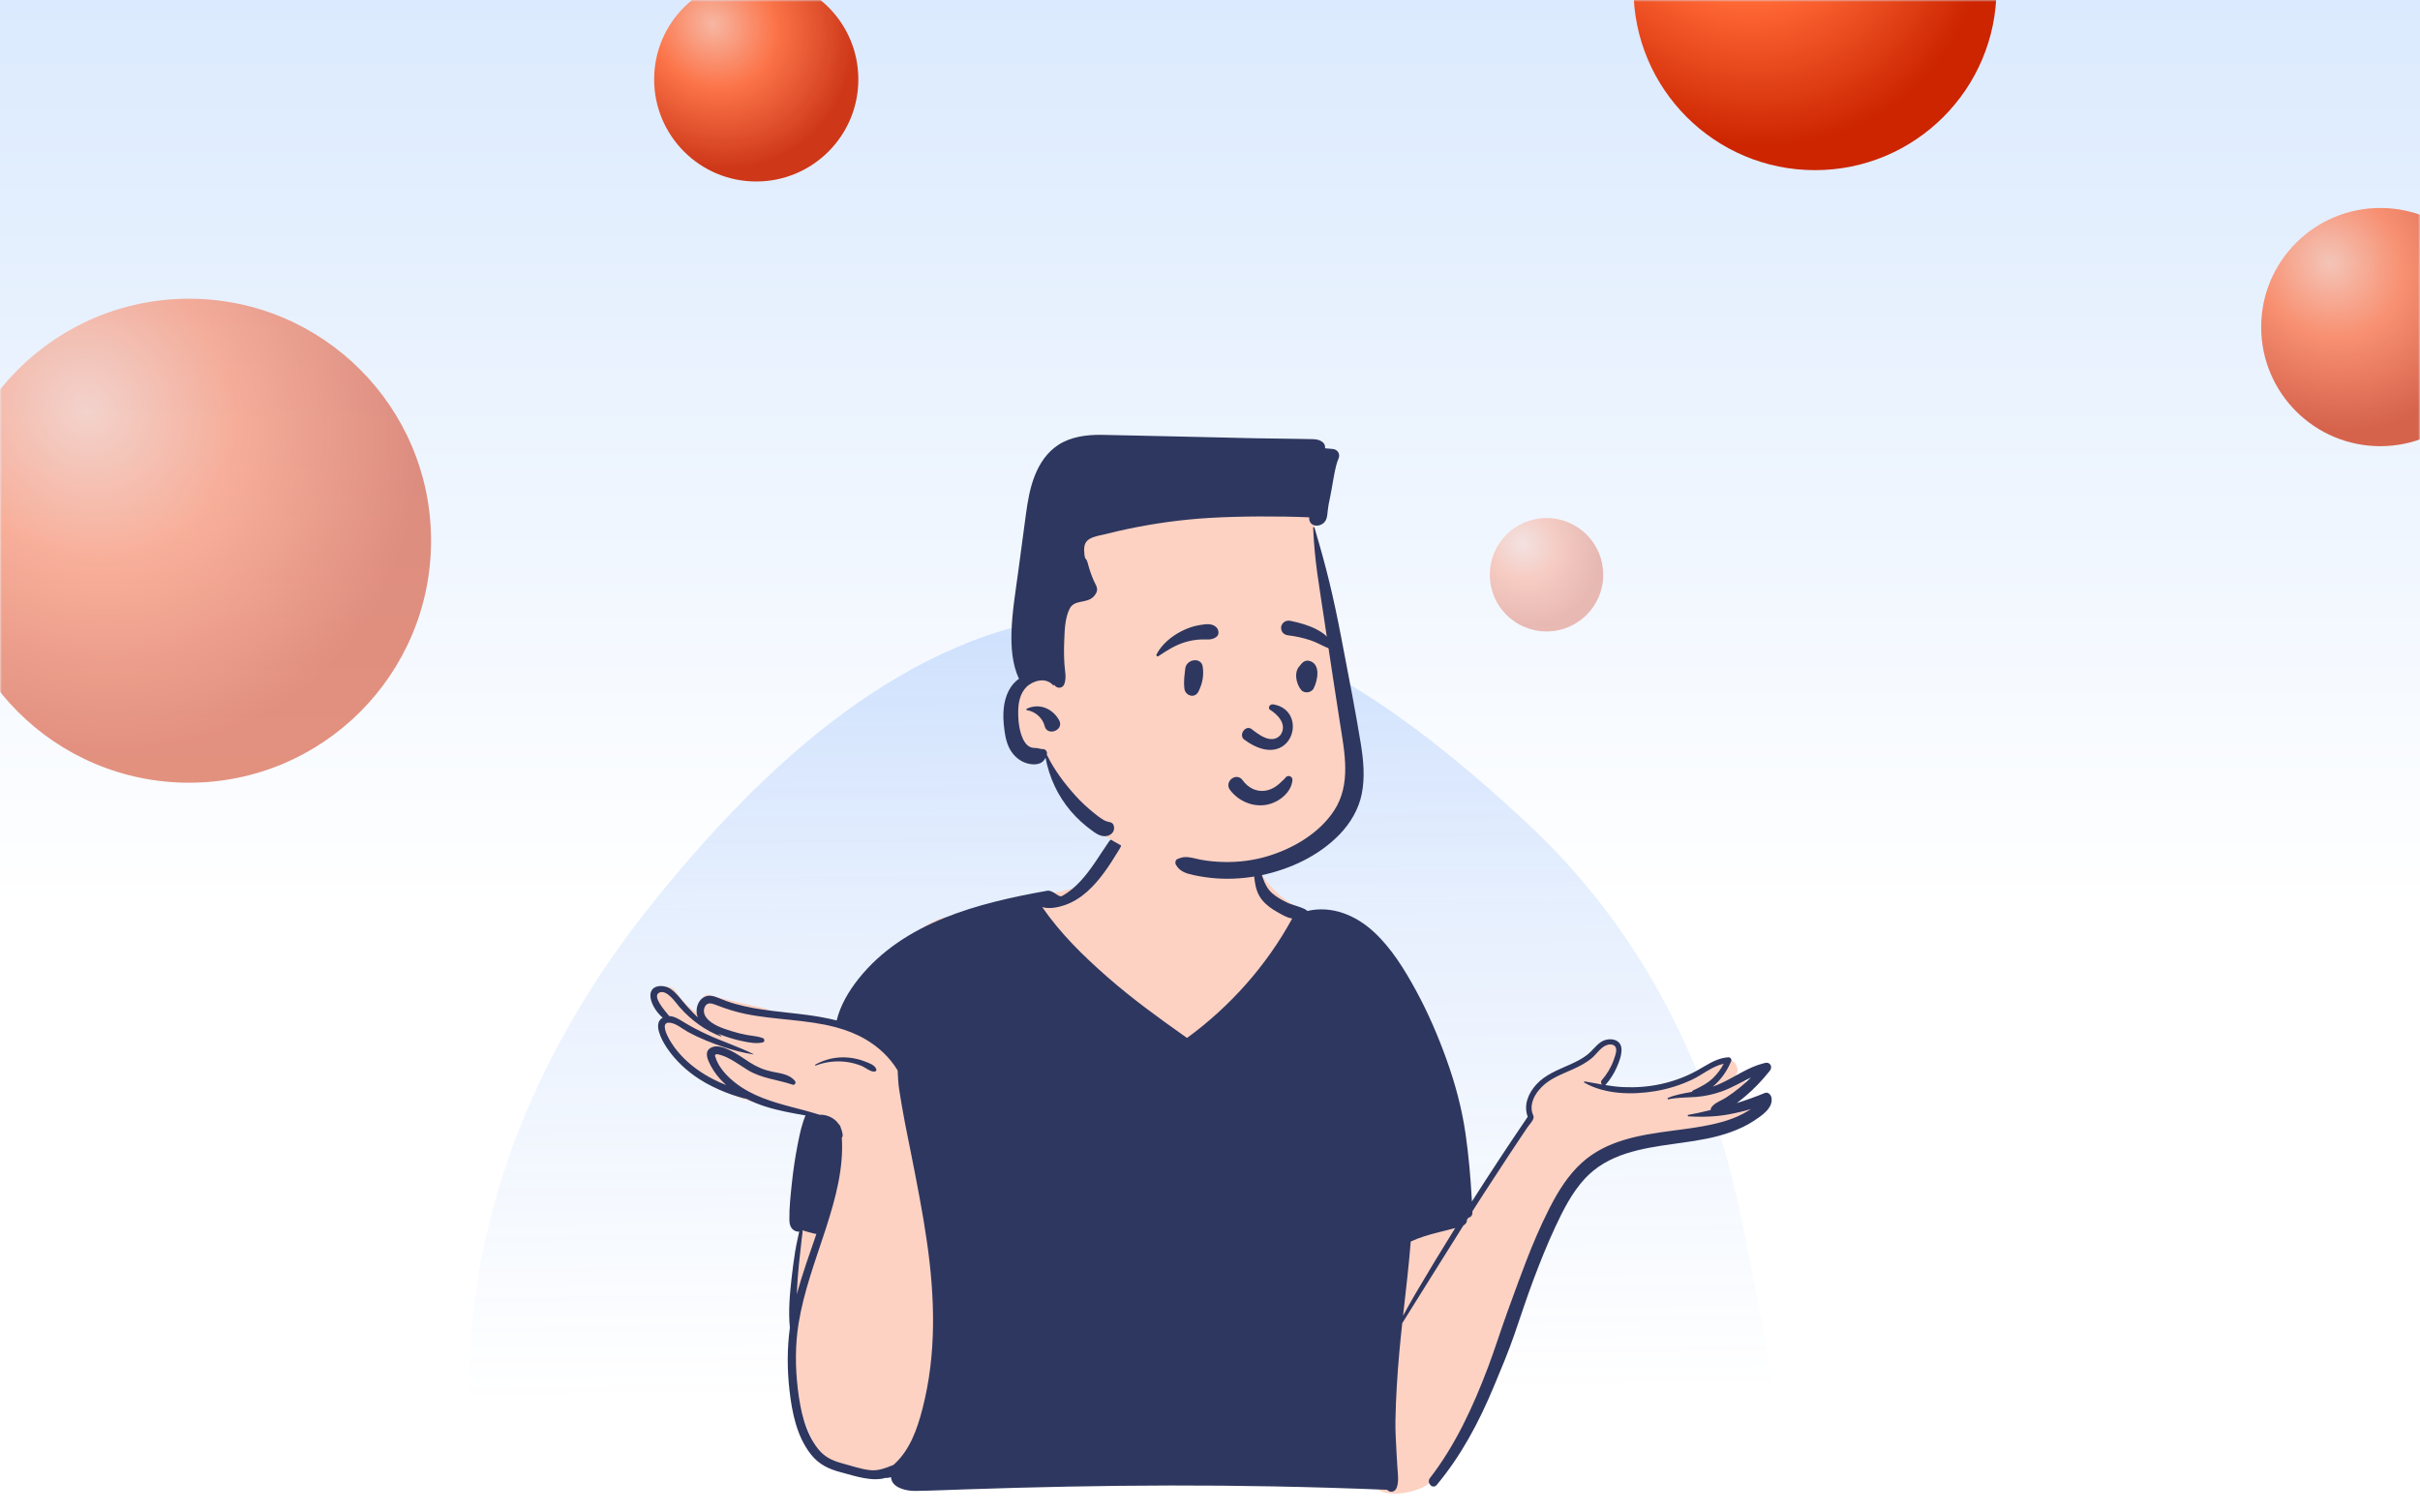 <svg width="640" height="400" viewBox="0 0 640 400" fill="none" xmlns="http://www.w3.org/2000/svg">
<rect width="640" height="400" fill="white"/>
<rect width="640" height="400" fill="url(#paint0_linear)"/>
<mask id="mask0" mask-type="alpha" maskUnits="userSpaceOnUse" x="0" y="0" width="640" height="400">
<rect width="640" height="400" fill="white"/>
<rect width="640" height="400" fill="url(#paint1_linear)"/>
</mask>
<g mask="url(#mask0)">
<path opacity="0.2" fill-rule="evenodd" clip-rule="evenodd" d="M170.579 498.777C133.543 467.708 123.815 415.062 124.117 365.186C124.394 319.277 142.826 276.027 172.147 239.384C202.071 201.987 239.887 166.964 286.283 162.526C331.898 158.161 370.615 186.923 403.383 217.261C434.047 245.652 452.701 282.361 460.922 324.218C470.678 373.882 485.075 430.375 453.417 471.985C421.232 514.288 362.174 516.812 310.678 521.69C261.069 526.389 207.779 529.984 170.579 498.777Z" fill="url(#paint2_linear)"/>
<g opacity="0.5" filter="url(#filter0_f)">
<circle cx="50" cy="143" r="64" fill="url(#paint3_radial)"/>
</g>
<g opacity="0.9" filter="url(#filter1_f)">
<circle cx="200" cy="21" r="27" fill="url(#paint4_radial)"/>
</g>
<g opacity="0.3" filter="url(#filter2_f)">
<circle cx="409" cy="152" r="15" fill="url(#paint5_radial)"/>
</g>
<circle cx="480" cy="-3" r="48" fill="url(#paint6_radial)"/>
<g opacity="0.7" filter="url(#filter3_f)">
<circle cx="629.5" cy="86.5" r="31.5" fill="url(#paint7_radial)"/>
</g>
</g>
<path fill-rule="evenodd" clip-rule="evenodd" d="M453.443 292.567C456.05 291.206 458.596 289.728 461.102 288.188C462.865 287.131 461.304 284.471 459.494 285.433C458.569 285.924 457.648 286.42 456.722 286.91C457.45 286.282 458.125 285.599 458.729 284.855L458.688 284.813C461.021 282.723 458.025 278.779 455.372 280.495C453.032 282.192 450.672 283.923 447.986 285.04C442.424 287.399 436.289 287.789 430.32 287.858C428.136 287.694 426.049 288.072 423.928 288.494C424.76 285.159 426.839 282.64 427.943 279.41C428.757 276.149 424.051 273.927 422.384 277.062C421.974 277.832 421.584 278.611 421.202 279.393C417.597 282.674 411.578 282.384 407.944 285.906C405.873 287.745 404.859 290.24 404.459 292.743C404.187 294.443 404.61 296.148 403.582 297.654C398.614 304.684 390.764 315.795 386.777 323.531C383.954 305.147 376.417 282.41 368.631 265.6C366.056 260.224 363.111 254.971 359.243 250.414C359.682 248.894 358.135 246.197 357.152 247.027C354.123 243.327 348.77 242.368 344.467 240.528C338.656 238.043 333.836 232.877 331.466 227.006C328.422 215.825 320.927 214.404 310.532 214.898C300.583 214.886 293.223 219.143 291.053 229.273C286.643 236.962 276.231 235.69 268.741 237.726C263.251 238.98 257.924 240.92 252.86 243.383C247.228 238.038 227.055 260.47 225.222 266.242C226.301 266.451 227.374 266.703 228.437 267.01C229.384 267.284 228.986 268.715 228.031 268.486C226.843 268.201 225.647 268.004 224.445 267.868C224.409 267.983 224.377 268.097 224.353 268.21C224.218 268.201 224.083 268.189 223.948 268.18C224.247 268.336 224.535 268.516 224.816 268.75C225.494 269.313 224.611 270.399 223.89 269.951C223.212 269.443 222.323 269.524 221.508 269.353C221.46 271.027 215.485 269.154 214.557 268.598C210.433 268.083 206.19 268.637 202.339 266.647C197.216 265.567 192.054 264.373 186.988 262.999C185.647 263.521 184.386 265.394 185.452 266.767C186.051 267.392 185.281 268.413 184.526 267.968C181.996 266.478 180.039 264.153 178.38 261.647C177.599 260.859 176.213 261.029 175.164 260.701C175.023 260.953 174.941 261.235 174.942 261.523C170.492 262.255 173.666 267.118 175.904 268.633C174.717 269.407 174.672 270.92 174.776 272.185C174.524 272.634 174.44 273.193 174.659 273.697C175.496 275.627 177.306 277.251 178.682 278.815C180.202 280.541 181.556 282.276 183.405 283.676C190.453 289.05 198.957 292.054 207.682 293.23C210.78 293.706 215.236 294.435 217.154 297.055C216.684 300.164 215.819 303.147 215.035 306.18C213.939 310.206 214.014 314.421 213.999 318.524C213.846 318.401 213.552 318.426 213.508 318.661C213.253 320.362 213.063 322.102 212.03 323.531C211.124 326.19 210.521 329.025 210.182 331.817C208.825 345.057 208.501 358.687 211.561 371.721C212.741 376.555 214.662 381.15 217.278 385.381C218.058 386.644 219.313 387.014 220.439 386.766C224.209 388.725 228.957 389.352 233.02 388.855C246.872 384.932 242.046 394.379 261.467 391.486C294.99 387.214 328.869 395.609 362.321 390.68C363.145 397.046 373.931 395.22 377.676 392.528C388.911 384.174 394.488 357.725 400.126 344.307C404 333.731 410.489 315 418.988 307.903C421.536 305.909 424.615 304.859 427.697 304.013C439.199 301.048 450.745 298.244 462.269 295.361C464.223 294.879 463.871 291.546 461.782 291.759C459.009 292.043 456.226 292.3 453.443 292.567Z" fill="#FDD2C3"/>
<path fill-rule="evenodd" clip-rule="evenodd" d="M197.401 290.585C196.622 290.488 195.858 290.211 195.1 289.992C193.942 289.653 192.806 289.258 191.689 288.808C189.383 287.884 187.146 286.791 185.048 285.455C181.661 283.292 178.667 280.522 176.41 277.186L176.255 276.954C174.966 274.99 172.588 270.629 175.254 269.137C173.536 267.701 171.912 265.122 172.004 263.13C172.134 260.315 175.585 260.353 177.369 261.547C178.537 262.329 179.413 263.424 180.291 264.501C181.263 265.698 182.302 266.839 183.381 267.936C183.667 268.227 183.957 268.511 184.251 268.79L184.547 269.069C184.501 268.959 184.46 268.847 184.425 268.733C183.829 266.877 184.539 264.46 186.395 263.61C187.53 263.089 188.709 263.407 189.81 263.848L189.978 263.918C191.46 264.532 192.959 265.074 194.501 265.51C200.788 267.284 207.35 267.58 213.792 268.465C216.274 268.81 218.801 269.242 221.27 269.878C222.212 265.878 224.52 262.044 227.025 258.89C239.018 243.797 258.798 238.809 276.892 235.581C278.542 235.287 279.909 237.472 280.868 236.956C282.689 235.977 284.289 234.592 285.694 233.087C288.69 229.876 290.815 226.101 293.312 222.522C294.547 220.756 297.387 222.337 296.242 224.234L295.681 225.161C293.37 228.958 290.812 232.873 287.499 235.817C285.738 237.381 283.782 238.616 281.548 239.387C279.855 239.97 277.48 240.461 275.627 239.896L275.405 239.572C275.479 239.681 275.553 239.788 275.627 239.896C280.463 246.906 286.532 252.839 292.925 258.438C299.379 264.087 306.341 269.145 313.345 274.09L313.928 274.502C325.34 266.176 334.978 255.316 341.742 242.908C340.324 242.737 338.921 241.829 337.709 241.152C336.251 240.331 334.879 239.354 333.811 238.049C331.482 235.211 331.784 231.552 331.364 228.107C331.338 227.893 331.621 227.839 331.752 227.946C333.013 228.996 333.456 230.714 333.983 232.199C334.564 233.83 335.22 235.176 336.551 236.324C337.791 237.393 339.303 238.18 340.772 238.88C341.53 239.24 345.288 240.163 345.717 240.928C352.212 239.402 358.54 242.037 363.354 246.483C368.003 250.779 371.416 256.363 374.431 261.876C377.645 267.758 380.28 273.889 382.55 280.191C384.851 286.587 386.614 293.123 387.584 299.857C388.403 305.532 388.905 311.297 389.23 317.037L389.27 317.753C394.074 310.209 398.999 302.743 404.027 295.344C402.884 292.291 404.149 289.174 406.289 286.816C408.662 284.207 411.942 282.995 415.081 281.584L415.494 281.397C417.006 280.707 418.514 279.947 419.82 278.913C421.078 277.915 422.002 276.539 423.325 275.62C425.25 274.282 428.742 274.566 428.831 277.492C428.876 279.098 428.187 280.861 427.556 282.304C426.84 283.937 425.875 285.416 424.731 286.775C424.678 286.839 424.62 286.89 424.561 286.928L424.516 286.957C426.1 287.219 427.696 287.431 429.322 287.504C432.603 287.655 435.92 287.412 439.131 286.72C442.421 286.011 445.607 284.861 448.565 283.257C451.092 281.887 453.433 280.115 456.304 279.697C456.569 279.656 456.837 279.631 457.111 279.615C457.569 279.59 458.028 280.13 457.848 280.583C457.748 280.833 457.644 281.08 457.528 281.33C456.537 283.516 455.014 285.638 453.114 287.249L452.968 287.372C453.637 287.14 454.296 286.88 454.945 286.587C458.761 284.869 462.222 282.272 466.312 281.227C466.506 281.177 466.703 281.131 466.898 281.087C468.163 280.815 468.83 282.19 468.087 283.132C467.968 283.285 467.847 283.436 467.723 283.585C465.898 285.851 463.885 287.955 461.665 289.844C460.904 290.491 460.12 291.117 459.321 291.716C458.984 291.969 458.645 292.217 458.303 292.462L458.134 292.581C458.534 292.299 458.928 292.011 459.321 291.716C461.826 290.957 464.294 290.058 466.71 289.063C467.669 288.668 468.415 289.64 468.517 290.44C468.858 293.118 465.885 295.057 463.951 296.345C462.011 297.639 459.875 298.622 457.69 299.411C453.485 300.93 449.07 301.62 444.661 302.238L442.521 302.537C434.046 303.723 425.194 305.139 419.113 311.737C415.705 315.434 413.399 320.028 411.288 324.547C409.181 329.063 407.33 333.696 405.575 338.356C403.755 343.179 402.169 348.091 400.484 352.962C398.937 357.434 397.087 361.849 395.257 366.22L394.968 366.909C391.082 376.199 386.438 384.948 379.969 392.703C378.903 393.984 377.18 392.167 378.164 390.899C384.933 382.17 389.641 371.87 393.527 361.596C395.297 356.92 396.778 352.134 398.478 347.433L399.49 344.641C400.84 340.919 402.203 337.201 403.625 333.508C405.424 328.835 407.401 324.218 409.665 319.752L409.905 319.282C412.121 314.974 414.752 310.727 418.375 307.467C424.895 301.595 433.571 300.187 441.96 299.071L444.6 298.723C448.146 298.252 451.703 297.731 455.151 296.782C457.142 296.237 459.086 295.54 460.914 294.577C461.643 294.195 462.352 293.776 463.039 293.317C461.08 293.893 459.092 294.364 457.068 294.733C456.078 294.913 455.098 295.048 454.121 295.144C451.603 295.392 449.107 295.382 446.529 295.247C446.31 295.234 446.238 294.891 446.472 294.847C448.267 294.528 450.066 294.129 451.856 293.695L452.392 293.564C452.403 293.266 452.52 292.951 452.765 292.65C453.655 291.565 455.348 291.01 456.521 290.244C457.75 289.441 458.942 288.576 460.076 287.649C461.115 286.802 462.112 285.905 463.073 284.968L463.361 284.685C463.264 284.78 463.169 284.874 463.073 284.968C460.481 286.164 458.026 287.7 455.32 288.647C453.169 289.404 450.914 289.912 448.638 290.093L448.497 290.105L448.355 290.114C445.981 290.285 443.59 290.216 441.252 290.73C440.989 290.788 440.909 290.438 441.142 290.338C443.187 289.487 445.312 289.159 447.46 288.762C447.506 288.594 447.623 288.444 447.826 288.347L448.376 288.085C450.013 287.298 451.538 286.504 452.9 285.227C454.101 284.099 455.101 282.781 455.851 281.319C452.845 281.979 450.206 284.257 447.472 285.538C444.494 286.937 441.343 287.939 438.106 288.51L437.736 288.573C431.687 289.582 424.41 289.455 418.99 286.308C418.818 286.205 418.942 285.974 419.12 286.002C420.658 286.254 422.18 286.552 423.702 286.816C423.404 286.544 423.272 286.055 423.615 285.663C424.983 284.096 426.063 282.304 426.755 280.344L426.887 279.961C427.205 279.051 427.743 277.639 427.195 276.82C426.669 276.038 425.436 276.145 424.697 276.476C423.162 277.168 422.142 278.898 420.849 279.942C419.438 281.083 417.835 281.927 416.194 282.684L415.847 282.842C413.007 284.12 409.974 285.195 407.74 287.451C406.539 288.663 405.505 290.177 405.159 291.876C405.002 292.656 405.002 293.457 405.21 294.229C405.376 294.833 405.722 295.204 405.523 295.818C405.264 296.61 404.345 297.557 403.872 298.263C403.322 299.077 402.775 299.894 402.227 300.712C401.135 302.347 400.049 303.987 398.962 305.624C396.789 308.903 394.637 312.198 392.505 315.503C391.811 316.579 391.119 317.657 390.429 318.735L389.396 320.353L388.852 321.207L387.92 322.67C387.954 322.806 387.95 322.948 387.907 323.072C387.749 323.525 387.452 323.834 387.083 324.058L387.017 324.097C381.586 332.685 376.24 341.33 370.842 349.939C370.554 352.566 370.284 355.196 370.05 357.828C369.518 363.78 369.154 369.749 369.037 375.725C368.981 378.618 369.213 381.528 369.337 384.418C369.398 385.798 369.481 387.175 369.591 388.553L369.672 389.529C369.779 390.87 369.84 392.202 369.357 393.48C368.93 394.603 367.627 394.855 366.855 394C356.794 393.595 346.724 393.286 336.656 393.096C318.633 392.749 300.602 392.803 282.577 393.152C273.522 393.327 264.466 393.574 255.415 393.88C250.956 394.027 246.494 394.237 242.032 394.297C239.628 394.331 235.845 393.455 235.651 390.749L235.646 390.666C235.346 390.748 235.035 390.814 234.717 390.862C234.575 390.884 234.439 390.878 234.314 390.849L234.251 390.832C230.668 391.925 226.135 390.366 222.73 389.458L222.449 389.383C219.198 388.535 216.587 387.323 214.457 384.629C210.728 379.911 209.455 373.576 208.793 367.737C208.172 362.242 208.137 356.646 208.893 351.162C208.447 346.692 208.882 342.081 209.389 337.638C209.638 335.441 209.931 333.246 210.282 331.06C210.478 329.841 210.735 328.634 210.997 327.43C211.102 326.948 211.189 326.43 211.322 325.929L211.382 325.716C210.975 325.77 210.529 325.681 210.099 325.443C209.076 324.881 208.778 323.742 208.76 322.653C208.704 319.368 209.096 315.99 209.442 312.725C209.791 309.466 210.27 306.194 210.896 302.976L211.058 302.146C211.532 299.737 212.075 297.252 213.031 294.991C209.44 294.38 205.859 293.73 202.374 292.624C200.674 292.082 198.999 291.408 197.401 290.585ZM384.851 324.769C384.795 324.782 384.741 324.796 384.688 324.812C383.252 325.215 381.801 325.556 380.356 325.923C377.857 326.552 375.412 327.254 373.088 328.347C372.602 334.494 371.88 340.62 371.195 346.75L371.058 347.976C372.111 346.02 373.191 344.08 374.319 342.163C377.752 336.319 381.264 330.522 384.851 324.769ZM212.257 325.377C212.265 326.108 212.112 326.867 212.031 327.57C211.898 328.711 211.792 329.857 211.657 330.997C211.382 333.289 211.148 335.583 210.977 337.885C210.868 339.354 210.796 340.828 210.733 342.303C212.176 336.907 214.087 331.629 215.905 326.342C215.601 326.311 215.29 326.236 214.97 326.151L214.431 326.006C214.113 325.924 213.081 325.67 212.257 325.377ZM389.396 320.353L389.407 320.595C389.446 321.453 388.931 321.938 388.307 322.062C388.669 321.492 389.032 320.922 389.396 320.353ZM224.258 279.684C225.778 279.819 227.267 280.143 228.687 280.703L228.824 280.756C229.874 281.162 231.41 281.672 231.754 282.793C231.851 283.111 231.591 283.374 231.293 283.399C230.153 283.491 228.809 282.268 227.753 281.856C226.577 281.398 225.345 281.056 224.098 280.875C221.295 280.466 218.373 280.777 215.736 281.798C215.581 281.859 215.484 281.612 215.624 281.538C218.282 280.091 221.237 279.418 224.258 279.684ZM192.058 286.967C191.882 286.811 191.707 286.649 191.534 286.486C190.169 285.195 188.961 283.687 188.066 282.031L187.83 281.583C187.102 280.171 186.207 278.16 187.919 277.143C188.943 276.535 190.175 276.688 191.315 277.056C191.389 277.079 191.462 277.106 191.536 277.13C192.045 277.309 192.537 277.523 192.974 277.726C194.876 278.6 196.553 279.871 198.309 280.991C200.212 282.205 202.091 282.983 204.288 283.437L204.494 283.478C206.556 283.886 208.791 284.148 210.229 285.844C210.59 286.272 210.259 287.074 209.636 286.862C205.66 285.521 201.453 285.225 197.803 283.022C196.291 282.112 194.861 281.065 193.316 280.201C192.496 279.743 191.65 279.342 190.748 279.067L190.255 278.921C189.967 278.837 189.622 278.754 189.391 278.837C188.95 278.99 189.09 279.225 189.227 279.637L189.241 279.679C190.312 282.995 193.366 285.77 196.197 287.605C196.846 288.028 197.51 288.416 198.187 288.775C202.77 291.218 207.898 292.356 212.934 293.706C212.934 293.706 215.846 294.519 216.811 294.824C217.885 294.735 219.11 295.115 219.919 295.568C220.705 296.009 221.339 296.599 221.818 297.294C221.818 297.294 222.278 297.68 222.362 298.275C222.604 298.828 222.767 299.423 222.849 300.045C222.894 300.408 222.803 300.689 222.63 300.887C223.15 308.88 220.992 316.829 218.559 324.425L218.318 325.175L218.163 325.649C215.538 333.703 212.527 341.699 211.183 350.097C210.285 355.706 210.313 361.512 210.972 367.147L211.019 367.536C211.668 372.863 212.918 378.84 216.305 383.128C218.032 385.316 220.079 386.288 222.695 386.993L222.838 387.031C225.205 387.654 227.649 388.538 230.09 388.806C232.355 389.052 234.254 388.21 236.293 387.42L236.295 387.418C240.589 383.616 242.539 378.081 243.979 372.493C247.713 358.036 247.25 343.028 245.133 328.359C244.028 320.695 242.526 313.097 241.029 305.501C240.281 301.705 239.474 297.916 238.805 294.106L238.407 291.864C238.188 290.62 237.976 289.373 237.794 288.12C237.55 286.437 237.476 284.782 237.392 283.089C235.336 279.679 232.35 276.871 228.891 274.856C226.414 273.413 223.793 272.412 221.087 271.687C213.352 269.601 204.92 269.749 197.136 268.145C194.521 267.606 192.039 266.807 189.558 265.85L189.22 265.718C188.082 265.275 186.922 265.028 186.357 266.37C185.955 267.324 186.194 268.318 186.797 269.12C188.276 271.085 191.249 271.997 193.486 272.705C194.832 273.132 196.207 273.471 197.597 273.724C198.986 273.976 200.381 274.04 201.715 274.531C202.229 274.719 202.331 275.537 201.715 275.682C200.025 276.077 198.325 275.737 196.645 275.409C194.799 275.044 192.982 274.529 191.216 273.873C190.89 273.754 190.553 273.626 190.209 273.493L189.951 273.39C190.218 273.584 190.485 273.775 190.755 273.966C190.826 274.017 190.783 274.152 190.689 274.118C186.535 272.569 182.756 269.771 179.829 266.462L179.683 266.297C178.652 265.115 176.303 261.54 174.323 262.535C172.463 263.469 175.633 267.069 176.837 268.54L176.977 268.712C178.347 268.748 179.673 269.601 180.783 270.288C182.709 271.483 184.723 272.512 186.774 273.473C190.852 275.391 195.181 276.743 199.216 278.757C199.269 278.785 199.228 278.854 199.177 278.847C196.609 278.437 194.069 277.783 191.587 276.971L191.477 276.936L191.366 276.898C189.816 276.389 188.286 275.814 186.782 275.2C185.11 274.518 183.475 273.752 181.89 272.883C180.454 272.099 178.861 270.685 177.196 270.477C177.018 270.454 176.86 270.452 176.723 270.465C174.811 270.625 176.392 273.793 176.926 274.74C177.8 276.295 178.853 277.731 180.062 279.043C182.513 281.707 185.484 283.817 188.698 285.46C189.795 286.02 190.918 286.514 192.058 286.967Z" fill="#2E375F"/>
<path fill-rule="evenodd" clip-rule="evenodd" d="M313.465 122.704C327.917 122.704 346.573 131.773 348.163 141.062C350.038 152.009 360.077 194.012 357.81 207.481C355.544 220.95 343.327 230.648 323.78 230.648C304.232 230.648 289.643 219.983 286.292 216.322C282.943 212.66 276.734 199.587 276.734 199.587C276.734 199.587 266.268 198.195 266.219 189.66C266.169 181.124 273.023 178.02 273.023 178.02C273.023 178.02 270.579 144.338 276.734 135.569C282.89 126.799 299.013 122.704 313.465 122.704Z" fill="#FDD2C3"/>
<path fill-rule="evenodd" clip-rule="evenodd" d="M347.279 139.564C347.268 139.368 347.553 139.345 347.606 139.519C350.724 149.823 352.647 157.854 354.67 168.419L355.268 171.527C356.864 179.816 358.477 188.116 359.84 196.446L359.92 196.943C360.602 201.254 360.995 205.609 360.14 209.929C359.341 213.967 357.157 217.669 354.322 220.618C348.841 226.316 341.226 229.876 333.565 231.468C329.69 232.272 325.695 232.583 321.747 232.303C319.78 232.165 317.815 231.887 315.887 231.477L315.675 231.433C313.733 231.012 312.009 230.512 310.978 228.685C310.719 228.223 310.822 227.434 311.367 227.198C312.396 226.755 313.151 226.568 314.274 226.696C315.345 226.817 316.392 227.141 317.451 227.343C319.474 227.727 321.53 227.921 323.589 227.967C327.634 228.056 331.689 227.549 335.555 226.341C342.198 224.267 348.949 220.297 352.83 214.359C357.396 207.373 355.578 198.897 354.368 191.183L354.332 190.949C353.106 183.064 351.895 175.179 350.72 167.289L350.218 163.907C348.9 154.972 347.656 148.594 347.279 139.564ZM279.831 117.694C283.147 115.508 287.267 114.971 291.161 115.001L291.649 115.007C296.635 115.083 321.736 115.681 330.14 115.865L332.14 115.907C334.785 115.957 340.122 116.009 342.872 116.059L343.031 116.062C344.38 116.088 345.728 116.098 347.078 116.141L347.275 116.148C348.286 116.191 349.127 116.343 349.918 117.055C350.321 117.417 350.477 117.967 350.441 118.492L350.435 118.56L352.438 118.736C353.798 118.856 354.517 120.077 353.977 121.312L353.95 121.371C352.991 123.419 352.257 129.377 351.744 131.579C351.474 132.738 351.257 133.914 351.129 135.098C351.028 136.031 351.018 136.965 350.499 137.785C349.391 139.534 346.276 139.519 346.22 137.041C346.217 136.962 346.22 136.886 346.227 136.812C338.388 136.468 327.686 136.501 319.856 136.97C312.543 137.408 305.264 138.401 298.099 139.921C296.285 140.305 294.474 140.726 292.677 141.181C291.204 141.553 289.394 141.775 288.075 142.572C286.599 143.468 286.627 145.075 286.787 146.605C286.96 148.227 287.246 147.391 287.654 148.869L287.679 148.963C288.098 150.567 288.617 152.153 289.305 153.661C289.697 154.521 290.328 155.349 290.088 156.339C289.953 156.897 289.514 157.493 289.109 157.882C287.266 159.652 284.15 158.524 282.898 160.948C281.588 163.483 281.555 166.917 281.444 169.721L281.437 169.886C281.356 171.818 281.379 173.756 281.506 175.683C281.62 177.44 282.089 179.179 281.489 180.867C281.05 182.095 279.62 182.209 278.872 181.212C278.785 181.097 278.707 180.979 278.633 180.861L278.561 180.743L278.556 180.746C278.627 180.858 278.694 180.972 278.758 181.089C278.826 181.219 278.655 181.361 278.552 181.249C276.79 179.332 274.216 179.714 272.223 181.057C270.205 182.422 269.408 185.013 269.304 187.338C269.187 189.916 269.416 192.94 270.49 195.323C270.943 196.332 271.589 197.258 272.661 197.643C273.148 197.816 273.611 197.793 274.117 197.834C274.644 197.874 275.278 198.139 275.789 198.104C276.454 198.056 277.051 198.816 276.862 199.452L276.848 199.494C276.838 199.524 276.828 199.555 276.818 199.583C276.843 199.606 276.869 199.634 276.886 199.675C278.82 203.629 281.473 207.148 284.405 210.412C285.874 212.044 287.503 213.544 289.205 214.932C290.045 215.617 290.932 216.302 291.865 216.854C292.176 217.035 292.461 217.157 292.81 217.257C292.973 217.302 293.158 217.325 293.316 217.379L293.48 217.435C293.492 217.438 293.502 217.442 293.512 217.445C293.981 217.498 294.375 217.809 294.53 218.296C294.935 219.563 294.199 220.684 292.942 221.033C291.58 221.414 290.296 220.745 289.216 219.977L289.145 219.925C286.943 218.339 284.914 216.559 283.157 214.482C279.684 210.379 277.507 205.63 276.5 200.377C276.25 200.915 275.914 201.383 275.331 201.709C274.425 202.218 273.343 202.218 272.351 202.047C270.353 201.709 268.65 200.489 267.512 198.839C266.331 197.128 265.891 195.051 265.624 193.026C265.359 190.999 265.229 188.965 265.494 186.933C265.873 184.015 267.097 181.13 269.477 179.531C267.695 175.648 267.382 171.294 267.51 167.041C267.665 161.806 268.568 156.513 269.263 151.326L271.239 136.58L271.319 135.986C271.796 132.517 272.376 129.03 273.674 125.761C274.954 122.54 276.899 119.627 279.831 117.694ZM271.518 187.453C274.781 185.868 278.306 187.327 280.062 190.401C281.59 193.073 277.049 194.839 276.292 192.085L276.27 191.999C275.771 189.915 273.74 188.112 271.62 187.832C271.444 187.807 271.314 187.551 271.518 187.453Z" fill="#2E375F"/>
<path fill-rule="evenodd" clip-rule="evenodd" d="M329.639 212.249C327.928 211.552 326.4 210.387 325.285 208.899C324.897 208.381 324.795 207.835 324.877 207.335C324.969 206.774 325.301 206.264 325.754 205.923C326.209 205.581 326.777 205.411 327.327 205.498C327.804 205.573 328.28 205.834 328.656 206.376L328.734 206.485C329.398 207.383 330.263 208.119 331.248 208.595C332.198 209.053 333.259 209.266 334.359 209.142C336.452 208.906 337.895 207.774 339.429 206.235C339.618 206.041 339.808 205.841 340 205.638C340.12 205.453 340.288 205.334 340.473 205.273C340.68 205.203 340.914 205.208 341.127 205.282C341.335 205.353 341.519 205.491 341.642 205.673C341.76 205.845 341.826 206.058 341.804 206.304C341.665 207.897 340.831 209.319 339.648 210.436C338.335 211.677 336.593 212.535 334.953 212.836C333.146 213.167 331.305 212.93 329.639 212.249ZM335.805 187.662C337.727 188.831 340.655 191.556 338.588 194.454C336.154 197.009 332.649 194.08 330.923 192.755C329.322 191.729 327.523 194.369 329.009 195.568C341.486 204.81 346.55 187.968 336.777 186.289C335.701 186.104 335.301 187.301 335.805 187.662ZM313.444 176.912C313.656 174.275 317.672 173.676 318.07 176.286C318.428 178.623 318.007 180.77 316.955 182.875C315.949 184.885 313.421 183.948 313.23 182.117C312.974 179.663 313.312 178.552 313.444 176.912ZM344.004 175.745C344.563 175.011 345.372 174.511 346.34 174.794C349.365 175.678 348.474 179.975 347.411 182.065C346.834 183.201 344.968 183.489 344.125 182.489C342.75 180.859 342.092 177.602 343.839 175.996C343.886 175.913 343.939 175.829 344.004 175.745ZM316.913 165.374L317.39 165.29C318.868 165.034 320.706 164.788 321.752 165.977C322.306 166.608 322.498 167.779 321.752 168.383C320.44 169.445 318.991 169.033 317.42 169.123C316.125 169.197 314.88 169.412 313.632 169.769C310.896 170.551 308.666 171.98 306.329 173.548C306.022 173.754 305.708 173.361 305.855 173.074C307.205 170.431 309.819 168.259 312.438 166.935C313.836 166.229 315.366 165.642 316.913 165.374ZM341.247 164.189L341.612 164.264C345.592 165.096 350.763 166.759 352.649 170.67C352.72 171.223 352.644 171.341 352.582 171.419L352.562 171.445C352.511 171.511 352.47 171.602 352.23 171.677C352.164 171.661 352.097 171.644 352.029 171.627C351.165 171.4 350.482 171.088 349.82 170.764L349.103 170.411C348.27 170.003 347.431 169.609 346.54 169.319C344.64 168.699 342.687 168.262 340.703 168.029C340.273 167.979 339.86 167.833 339.532 167.585C339.223 167.348 338.986 167.021 338.878 166.587C338.738 166.024 338.778 165.598 339.079 165.091C339.307 164.71 339.631 164.446 340.004 164.294C340.384 164.139 340.816 164.103 341.247 164.189Z" fill="#2E375F"/>
<defs>
<filter id="filter0_f" x="-38" y="55" width="176" height="176" filterUnits="userSpaceOnUse" color-interpolation-filters="sRGB">
<feFlood flood-opacity="0" result="BackgroundImageFix"/>
<feBlend mode="normal" in="SourceGraphic" in2="BackgroundImageFix" result="shape"/>
<feGaussianBlur stdDeviation="12" result="effect1_foregroundBlur"/>
</filter>
<filter id="filter1_f" x="162" y="-17" width="76" height="76" filterUnits="userSpaceOnUse" color-interpolation-filters="sRGB">
<feFlood flood-opacity="0" result="BackgroundImageFix"/>
<feBlend mode="normal" in="SourceGraphic" in2="BackgroundImageFix" result="shape"/>
<feGaussianBlur stdDeviation="5.5" result="effect1_foregroundBlur"/>
</filter>
<filter id="filter2_f" x="382" y="125" width="54" height="54" filterUnits="userSpaceOnUse" color-interpolation-filters="sRGB">
<feFlood flood-opacity="0" result="BackgroundImageFix"/>
<feBlend mode="normal" in="SourceGraphic" in2="BackgroundImageFix" result="shape"/>
<feGaussianBlur stdDeviation="6" result="effect1_foregroundBlur"/>
</filter>
<filter id="filter3_f" x="594" y="51" width="71" height="71" filterUnits="userSpaceOnUse" color-interpolation-filters="sRGB">
<feFlood flood-opacity="0" result="BackgroundImageFix"/>
<feBlend mode="normal" in="SourceGraphic" in2="BackgroundImageFix" result="shape"/>
<feGaussianBlur stdDeviation="2" result="effect1_foregroundBlur"/>
</filter>
<linearGradient id="paint0_linear" x1="320" y1="0" x2="320" y2="240" gradientUnits="userSpaceOnUse">
<stop stop-color="#DBEAFE"/>
<stop offset="1" stop-color="white"/>
</linearGradient>
<linearGradient id="paint1_linear" x1="320" y1="0" x2="320" y2="240" gradientUnits="userSpaceOnUse">
<stop stop-color="#DBEAFE"/>
<stop offset="1" stop-color="white"/>
</linearGradient>
<linearGradient id="paint2_linear" x1="298.943" y1="163.843" x2="301" y2="369" gradientUnits="userSpaceOnUse">
<stop stop-color="#3B82F6"/>
<stop offset="1" stop-color="#3B82F6" stop-opacity="0"/>
</linearGradient>
<radialGradient id="paint3_radial" cx="0" cy="0" r="1" gradientUnits="userSpaceOnUse" gradientTransform="translate(22.87 108.217) rotate(53.471) scale(93.497 84.68)">
<stop stop-color="#FAB199"/>
<stop offset="0.445" stop-color="#FF6735"/>
<stop offset="1" stop-color="#CC2500"/>
</radialGradient>
<radialGradient id="paint4_radial" cx="0" cy="0" r="1" gradientUnits="userSpaceOnUse" gradientTransform="translate(188.554 6.326) rotate(53.471) scale(39.444 35.724)">
<stop stop-color="#FAB199"/>
<stop offset="0.445" stop-color="#FF6735"/>
<stop offset="1" stop-color="#CC2500"/>
</radialGradient>
<radialGradient id="paint5_radial" cx="0" cy="0" r="1" gradientUnits="userSpaceOnUse" gradientTransform="translate(402.641 143.848) rotate(53.471) scale(21.913 19.847)">
<stop stop-color="#FAB199"/>
<stop offset="0.445" stop-color="#FF6735"/>
<stop offset="1" stop-color="#CC2500"/>
</radialGradient>
<radialGradient id="paint6_radial" cx="0" cy="0" r="1" gradientUnits="userSpaceOnUse" gradientTransform="translate(459.652 -29.087) rotate(53.471) scale(70.123 63.51)">
<stop stop-color="#FAB199"/>
<stop offset="0.445" stop-color="#FF6735"/>
<stop offset="1" stop-color="#CC2500"/>
</radialGradient>
<radialGradient id="paint7_radial" cx="0" cy="0" r="1" gradientUnits="userSpaceOnUse" gradientTransform="translate(616.147 69.38) rotate(53.471) scale(46.018 41.678)">
<stop stop-color="#FAB199"/>
<stop offset="0.445" stop-color="#FF6735"/>
<stop offset="1" stop-color="#CC2500"/>
</radialGradient>
</defs>
</svg>
